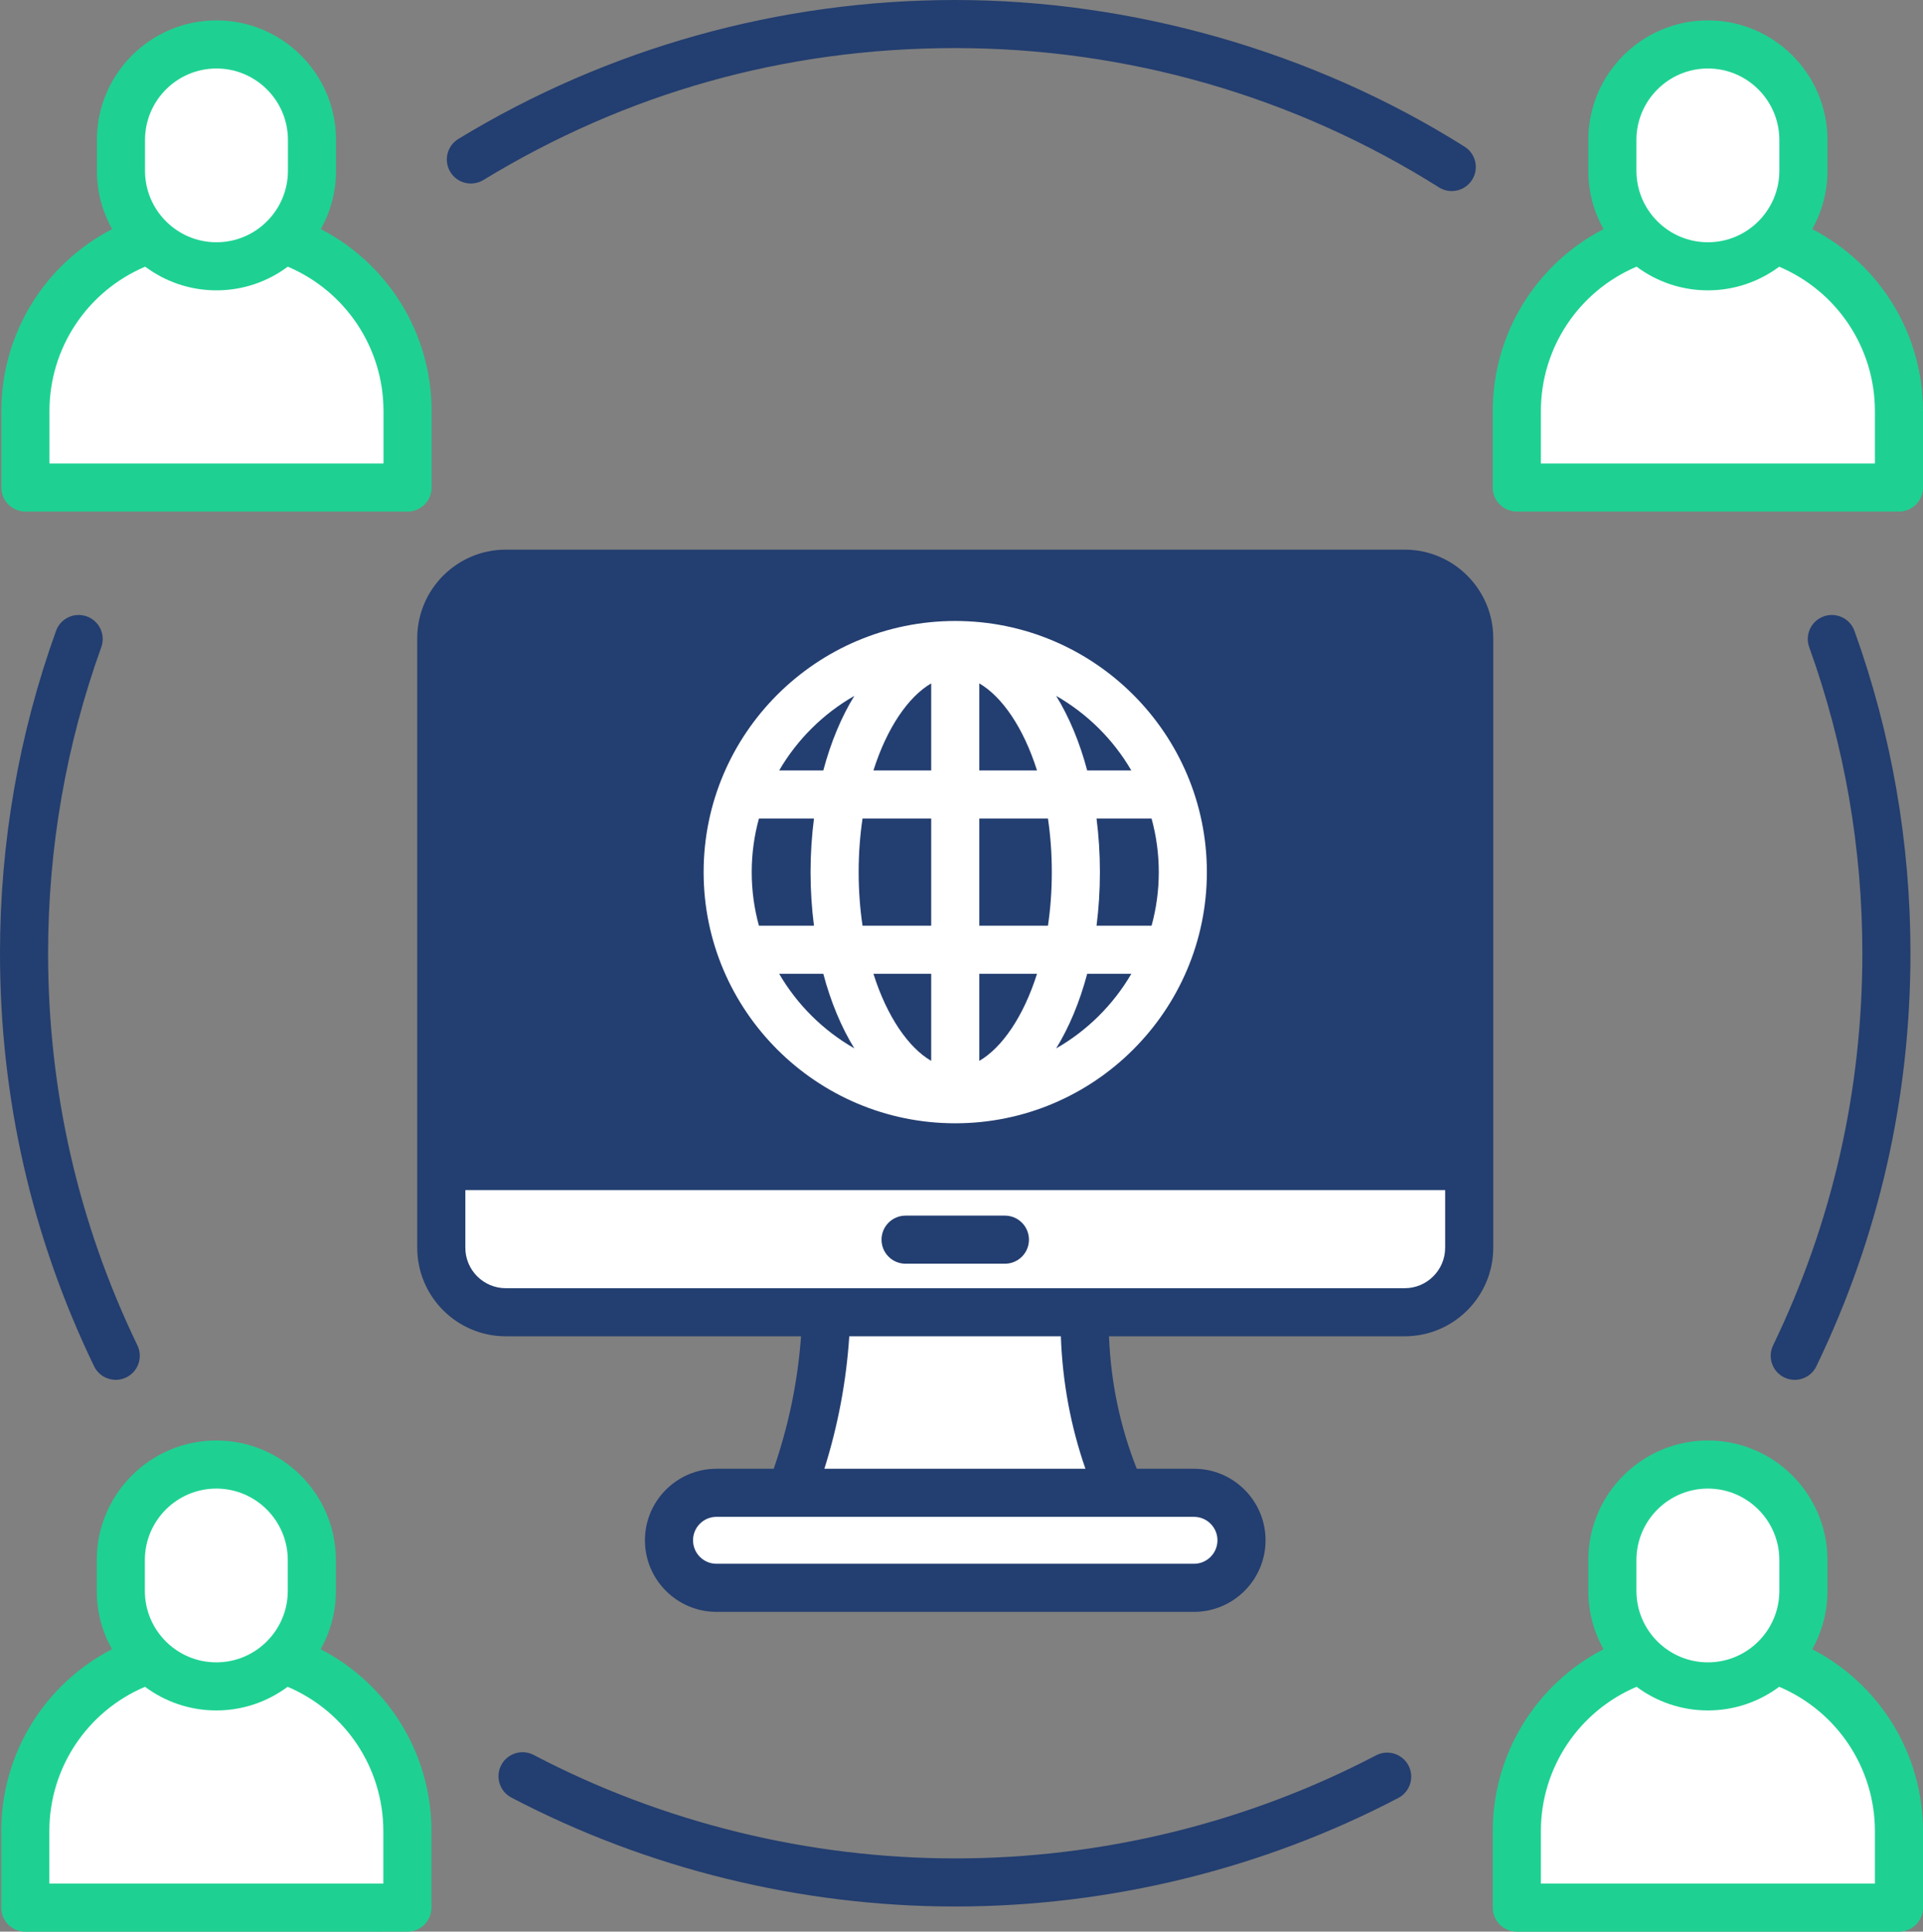 <?xml version="1.0" encoding="UTF-8"?>
<svg id="_圖層_2" data-name="圖層 2" xmlns="http://www.w3.org/2000/svg" viewBox="0 0 479.78 482">
  <rect x="0" y="0" width="479.78" height="482" fill="#808080" stroke="none"/>
  <defs>
    <style>
      .cls-1 {
        fill: #1ed192;
      }

      .cls-1, .cls-2, .cls-3 {
        fill-rule: evenodd;
      }

      .cls-2 {
        fill: #fff;
      }

      .cls-3 {
        fill: #233e70;
      }
    </style>
  </defs>
  <g id="Layer_1" data-name="Layer 1">
    <path class="cls-2" d="M126.2,149.15c-5.57,0-10.1,4.53-10.1,10.1v125.71h244.46v-125.71c0-5.57-4.53-10.1-10.1-10.1H126.2Z"/>
    <path class="cls-3" d="M372.56,159.25v152.09c0,12.19-9.91,22.1-22.1,22.1h-73.77c.45,11.47,2.77,22.55,6.93,33.05h14.28c9.84,0,17.85,8.01,17.85,17.85s-8.01,17.86-17.85,17.86h-119.14c-9.84,0-17.85-8.01-17.85-17.86s8.01-17.85,17.85-17.85h14.28c3.74-10.85,5.99-21.74,6.82-33.05H126.2c-12.19,0-22.1-9.91-22.1-22.1V159.25c0-12.18,9.91-22.1,22.1-22.1h224.26c12.19,0,22.1,9.92,22.1,22.1Z"/>
    <path class="cls-2" d="M238.33,280.29c34.62,0,62.78-28.11,62.78-62.67s-28.16-62.67-62.78-62.67-62.78,28.11-62.78,62.67,28.16,62.67,62.78,62.67h0Z"/>
    <path class="cls-1" d="M80,411.52c2.42-4.31,3.8-9.27,3.8-14.55v-7.69c0-16.45-13.38-29.84-29.83-29.84s-29.83,13.39-29.83,29.84v7.69c0,5.28,1.38,10.24,3.8,14.55C11.13,420.22,.31,437.58,.31,456.92v19.08c0,3.31,2.68,6,6,6H101.64c3.31,0,6-2.69,6-6v-19.08c0-19.34-10.83-36.7-27.64-45.4h0Z"/>
    <path class="cls-1" d="M452.14,411.52c2.42-4.31,3.8-9.27,3.8-14.55v-7.69c0-16.45-13.38-29.84-29.83-29.84s-29.83,13.39-29.83,29.84v7.69c0,5.28,1.38,10.24,3.8,14.55-16.81,8.7-27.64,26.06-27.64,45.4v19.08c0,3.31,2.69,6,6,6h95.34c3.31,0,6-2.69,6-6v-19.08c0-19.34-10.83-36.7-27.64-45.4h0Z"/>
    <path class="cls-1" d="M6.34,127.65H101.68c3.31,0,6-2.69,6-6v-19.08c0-19.34-10.83-36.7-27.64-45.4,2.42-4.31,3.8-9.27,3.8-14.56v-7.69c0-16.45-13.38-29.83-29.83-29.83s-29.83,13.38-29.83,29.83v7.69c0,5.29,1.38,10.25,3.8,14.56C11.17,65.87,.34,83.23,.34,102.57v19.08c0,3.31,2.69,6,6,6h0Z"/>
    <path class="cls-1" d="M452.14,57.17c2.42-4.31,3.8-9.27,3.8-14.56v-7.69c0-16.45-13.38-29.83-29.83-29.83s-29.83,13.38-29.83,29.83v7.69c0,5.29,1.38,10.25,3.8,14.56-16.81,8.7-27.64,26.06-27.64,45.4v19.08c0,3.31,2.69,6,6,6h95.34c3.31,0,6-2.69,6-6v-19.08c0-19.34-10.83-36.7-27.64-45.4h0Z"/>
    <path class="cls-2" d="M95.64,470H12.31v-13.08c0-15.81,9.46-29.9,23.87-36.02,4.97,3.7,11.13,5.9,17.79,5.9s12.82-2.2,17.79-5.9c14.41,6.12,23.88,20.21,23.88,36.02v13.08h0Z"/>
    <path class="cls-2" d="M36.14,389.28c0-9.84,8-17.84,17.83-17.84s17.83,8,17.83,17.84v7.69c0,9.83-8,17.83-17.83,17.83s-17.83-8-17.83-17.83v-7.69h0Z"/>
    <path class="cls-2" d="M467.78,470h-83.34v-13.08c0-15.81,9.47-29.9,23.88-36.02,4.97,3.7,11.13,5.9,17.79,5.9s12.82-2.2,17.79-5.9c14.41,6.12,23.88,20.21,23.88,36.02v13.08h0Z"/>
    <path class="cls-2" d="M408.28,389.28c0-9.84,8-17.84,17.83-17.84s17.83,8,17.83,17.84v7.69c0,9.83-8,17.83-17.83,17.83s-17.83-8-17.83-17.83v-7.69h0Z"/>
    <path class="cls-2" d="M12.34,102.57c0-15.81,9.47-29.9,23.88-36.03,4.97,3.71,11.13,5.91,17.79,5.91s12.82-2.2,17.79-5.91c14.41,6.13,23.88,20.22,23.88,36.03v13.08H12.34v-13.08h0Z"/>
    <path class="cls-2" d="M36.18,34.92c0-9.83,8-17.83,17.83-17.83s17.83,8,17.83,17.83v7.69c0,9.84-8,17.84-17.83,17.84s-17.83-8-17.83-17.84v-7.69h0Z"/>
    <path class="cls-2" d="M467.78,115.65h-83.34v-13.08c0-15.81,9.47-29.9,23.88-36.03,4.97,3.71,11.13,5.91,17.79,5.91s12.82-2.2,17.79-5.9c14.41,6.12,23.88,20.21,23.88,36.02v13.08h0Z"/>
    <path class="cls-2" d="M408.28,34.92c0-9.83,8-17.83,17.83-17.83s17.83,8,17.83,17.83v7.69c0,9.84-8,17.84-17.83,17.84s-17.83-8-17.83-17.84v-7.69h0Z"/>
    <path class="cls-3" d="M351.41,440.54c1.53,2.93,.4,6.56-2.54,8.1-33.84,17.71-72.07,27.08-110.54,27.08s-76.84-9.4-110.74-27.18c-2.94-1.54-4.07-5.17-2.53-8.11,1.54-2.93,5.17-4.06,8.1-2.52,32.19,16.88,68.56,25.81,105.17,25.81s72.84-8.89,104.98-25.71c2.93-1.54,6.56-.41,8.1,2.53h0Z"/>
    <path class="cls-3" d="M112.36,42.92c-1.73-2.83-.83-6.52,2-8.25C151.61,11.99,194.47,0,238.33,0s89.09,12.66,127.08,36.6c2.8,1.77,3.64,5.47,1.87,8.28-1.14,1.8-3.09,2.8-5.08,2.8-1.09,0-2.2-.3-3.19-.93-36.08-22.73-77.81-34.75-120.68-34.75s-82.36,11.38-117.73,32.92c-2.83,1.72-6.52,.83-8.24-2h0Z"/>
    <path class="cls-3" d="M442.38,335.7c14.78-30.65,22.27-63.56,22.27-97.84,0-26.23-4.46-51.92-13.26-76.38-1.12-3.11,.49-6.55,3.61-7.67,3.12-1.12,6.56,.49,7.68,3.61,9.27,25.76,13.97,52.82,13.97,80.44,0,36.1-7.89,70.77-23.47,103.05-1.03,2.15-3.17,3.4-5.4,3.4-.88,0-1.77-.19-2.61-.6-2.98-1.44-4.23-5.03-2.79-8.01h0Z"/>
    <path class="cls-3" d="M23.47,340.91C7.9,308.63,0,273.95,0,237.86c0-27.62,4.71-54.68,13.98-80.44,1.12-3.12,4.56-4.73,7.68-3.61,3.11,1.12,4.73,4.56,3.61,7.67-8.8,24.46-13.27,50.15-13.27,76.38,0,34.27,7.5,67.19,22.28,97.84,1.44,2.98,.19,6.57-2.8,8.01-.84,.41-1.72,.6-2.6,.6-2.23,0-4.37-1.25-5.41-3.4h0Z"/>
    <path class="cls-3" d="M213.15,173.64c-3.23,5.27-5.87,11.56-7.74,18.61h-11.01c4.49-7.72,10.98-14.16,18.75-18.61h0Z"/>
    <path class="cls-3" d="M282.26,192.25h-11.01c-1.87-7.05-4.51-13.34-7.74-18.61,7.77,4.45,14.25,10.88,18.75,18.61h0Z"/>
    <path class="cls-3" d="M263.51,261.6c3.23-5.27,5.87-11.56,7.74-18.61h11.01c-4.5,7.72-10.98,14.16-18.75,18.61h0Z"/>
    <path class="cls-3" d="M232.33,204.25v26.74h-17.13c-.62-4.19-.97-8.66-.97-13.37s.35-9.18,.97-13.37h17.13Z"/>
    <path class="cls-3" d="M232.33,170.52v21.73h-14.41c3.4-10.75,8.77-18.44,14.41-21.73h0Z"/>
    <path class="cls-3" d="M244.33,192.25v-21.73c5.64,3.29,11,10.98,14.4,21.73h-14.4Z"/>
    <path class="cls-3" d="M244.33,264.72v-21.73h14.4c-3.4,10.75-8.76,18.44-14.4,21.73h0Z"/>
    <path class="cls-3" d="M232.33,264.72c-5.64-3.29-11.01-10.98-14.41-21.73h14.41v21.73h0Z"/>
    <path class="cls-3" d="M262.42,217.62c0,4.71-.34,9.18-.96,13.37h-17.13v-26.74h17.13c.62,4.19,.96,8.66,.96,13.37h0Z"/>
    <path class="cls-3" d="M289.11,217.62c0,4.63-.63,9.11-1.8,13.37h-13.73c.55-4.29,.84-8.76,.84-13.37s-.29-9.08-.84-13.37h13.73c1.17,4.26,1.8,8.74,1.8,13.37h0Z"/>
    <path class="cls-3" d="M187.55,217.62c0-4.63,.63-9.11,1.8-13.37h13.73c-.55,4.29-.85,8.76-.85,13.37s.3,9.08,.85,13.37h-13.73c-1.17-4.26-1.8-8.74-1.8-13.37h0Z"/>
    <path class="cls-2" d="M350.46,321.44c5.57,0,10.1-4.53,10.1-10.1v-14.38H116.1v14.38c0,5.57,4.53,10.1,10.1,10.1h224.26Z"/>
    <path class="cls-3" d="M194.4,242.99h11.01c1.87,7.05,4.5,13.34,7.74,18.6-7.77-4.44-14.25-10.88-18.75-18.6h0Z"/>
    <path class="cls-3" d="M256.72,309.33c0,3.32-2.69,6-6,6h-24.78c-3.32,0-6-2.68-6-6s2.68-6,6-6h24.78c3.31,0,6,2.69,6,6h0Z"/>
    <path class="cls-2" d="M270.81,366.49h-65.13c3.4-10.83,5.46-21.75,6.21-33.05h52.79c.4,11.4,2.45,22.47,6.13,33.05h0Z"/>
    <path class="cls-2" d="M303.75,384.34c0,3.23-2.63,5.86-5.85,5.86h-119.14c-3.23,0-5.85-2.63-5.85-5.86s2.62-5.85,5.85-5.85h119.14c3.22,0,5.85,2.63,5.85,5.85h0Z"/>
  </g>
</svg>
